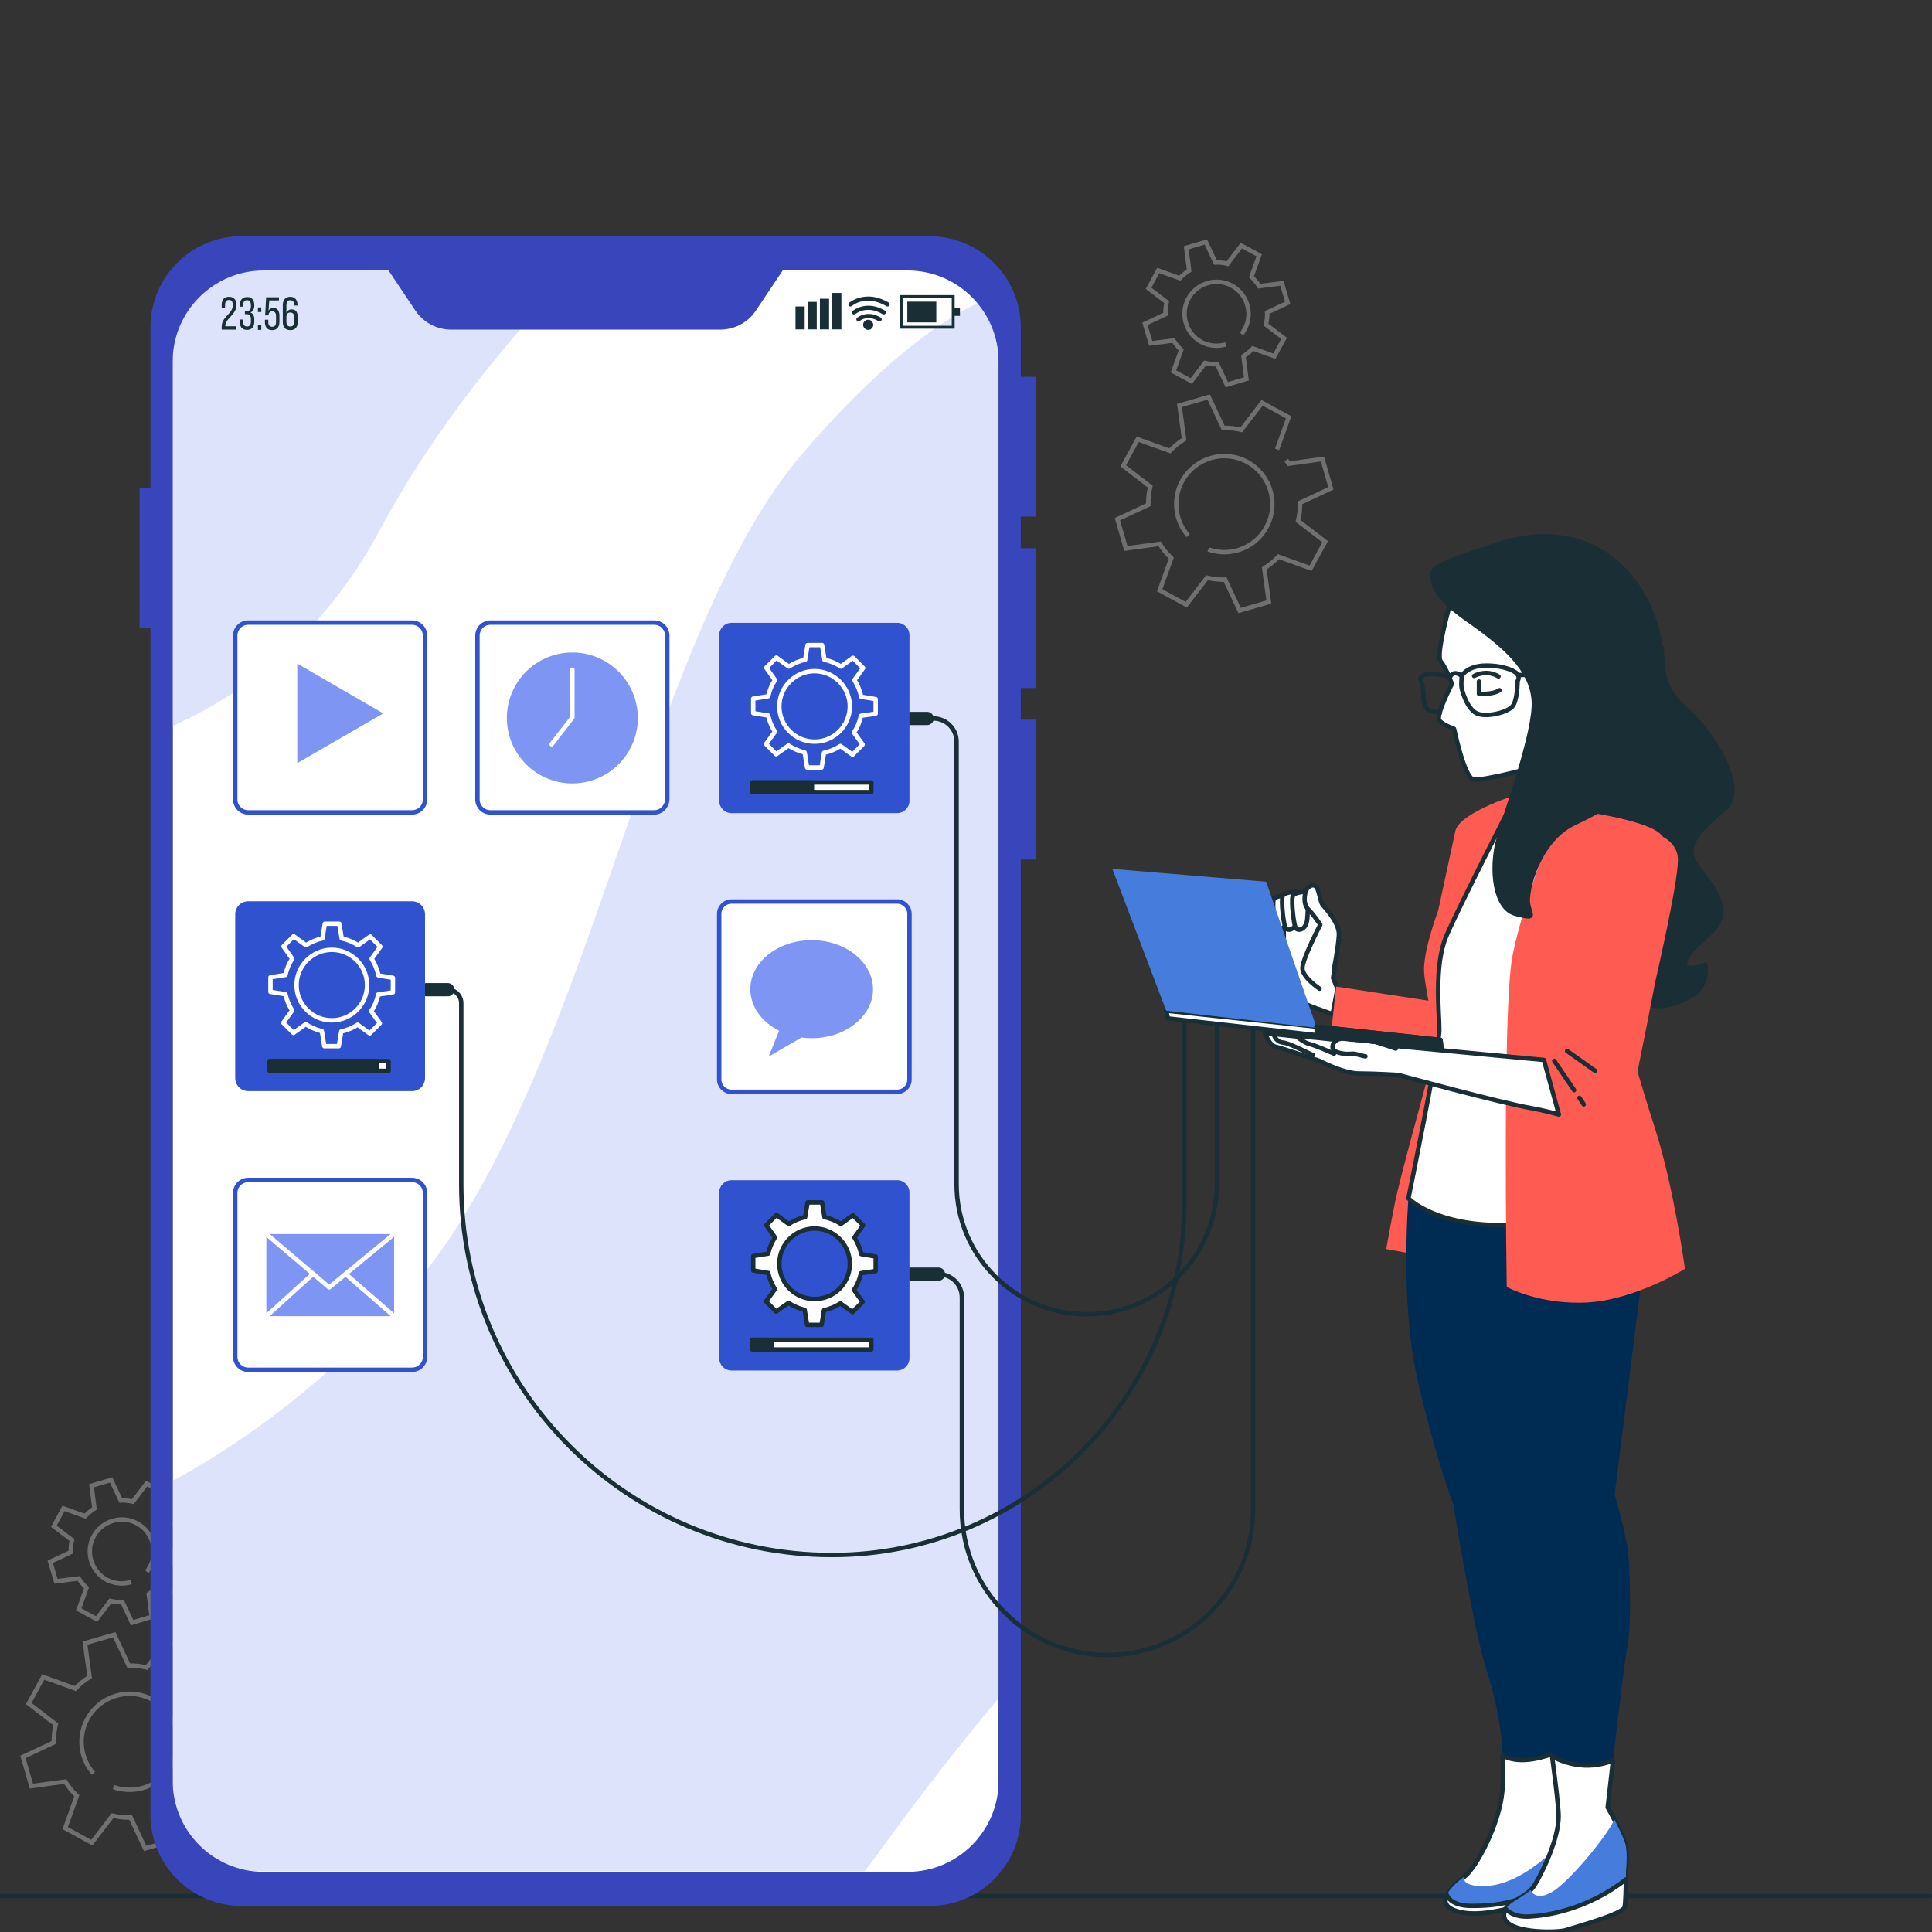 <?xml version="1.0" encoding="utf-8"?>
<!-- Generator: Adobe Illustrator 23.0.0, SVG Export Plug-In . SVG Version: 6.00 Build 0)  -->
<svg version="1.1" id="Layer_1" xmlns="http://www.w3.org/2000/svg" xmlns:xlink="http://www.w3.org/1999/xlink" x="0px" y="0px"
	 viewBox="0 0 800 800" style="enable-background:new 0 0 800 800;" xml:space="preserve">
<rect x="0" y="0" width="800" height="800" fill="#333333" stroke="none"/>
<style type="text/css">
	.st0{opacity:0.3;fill:none;stroke:#FFFFFF;stroke-width:1.826;stroke-miterlimit:10;}
	.st1{fill:none;stroke:#1A2E35;stroke-width:1.826;stroke-linecap:round;stroke-linejoin:round;stroke-miterlimit:10;}
	.st2{fill:#FFFFFF;}
	.st3{fill:#DEE3FC;}
	.st4{fill:#1A2E35;}
	.st5{fill:#3945BA;}
	.st6{fill:none;stroke:#1A2E35;stroke-width:5.477;stroke-linecap:round;stroke-linejoin:round;stroke-miterlimit:10;}
	.st7{fill:#3052CE;}
	.st8{fill:none;stroke:#FFFFFF;stroke-width:1.826;stroke-linecap:round;stroke-linejoin:round;stroke-miterlimit:10;}
	.st9{fill:#FFFFFF;stroke:#1A2E35;stroke-width:1.826;stroke-linecap:round;stroke-linejoin:round;stroke-miterlimit:10;}
	.st10{fill:#1A2E35;stroke:#1A2E35;stroke-width:1.826;stroke-linecap:round;stroke-linejoin:round;stroke-miterlimit:10;}
	.st11{fill:#FFFFFF;stroke:#3052CE;stroke-width:1.826;stroke-linecap:round;stroke-linejoin:round;stroke-miterlimit:10;}
	.st12{fill:#7F95F4;}
	.st13{fill:#FE5B52;}
	.st14{fill:#002C54;}
	.st15{fill:#467CDB;}
</style>
<g>
	<path class="st0" d="M75.6,698.6l4.8-13.3l-11-6l-8.6,11.2c-2.5-0.6-5-0.9-7.5-0.8l-6-12.8l-12.1,3.5l1.9,14
		c-2.1,1.3-4.1,2.9-5.9,4.8l-13.3-4.8l-6,11l11.2,8.6c-0.6,2.5-0.9,5-0.8,7.5l-12.8,6l3.5,12.1l14-1.9c1.3,2.1,2.9,4.1,4.8,5.9
		L27,757l11,6l8.6-11.2c2.5,0.6,5,0.9,7.5,0.8l6,12.8l12.1-3.5l-1.9-14c2.1-1.3,4.1-2.9,5.9-4.8l13.3,4.8l6-11l-11.2-8.6
		c0.6-2.5,0.9-5,0.8-7.5l12.8-6l-3.5-12.1l-14,1.9c-0.3-0.5-0.7-1-1-1.5 M38.7,734.3c-5.4-6.1-6.6-15.1-2.5-22.6
		c5.3-9.6,17.3-13.2,27-7.9c9.6,5.3,13.2,17.3,7.9,27c-4.7,8.7-15,12.4-24.1,9.2"/>
	<path class="st0" d="M32.6,666.4l7.4,4l5.7-7.5c1.7,0.4,3.4,0.6,5,0.5l4,8.5l8.1-2.4l-1.2-9.4c1.4-0.9,2.7-2,3.9-3.2l8.9,3.2l4-7.4
		l-7.5-5.7c0.4-1.7,0.6-3.4,0.5-5l8.5-4l-2.4-8.1l-9.4,1.2c-0.9-1.4-2-2.7-3.2-3.9l3.2-8.9l-7.4-4l-5.7,7.5c-1.7-0.4-3.4-0.6-5-0.5
		l-4-8.5l-8.1,2.4l1.2,9.4c-1.4,0.9-2.7,2-3.9,3.2l-8.9-3.2l-4,7.4l7.5,5.7c-0.4,1.7-0.6,3.4-0.5,5l-8.5,4l2.4,8.1l9.4-1.2
		c0.9,1.4,2,2.7,3.2,3.9L32.6,666.4z M54.3,655.1c-3.3,1-7,0.7-10.2-1c-6.4-3.5-8.8-11.6-5.3-18c3.5-6.4,11.6-8.8,18-5.3
		c6.4,3.5,8.8,11.6,5.3,18c-0.4,0.7-0.8,1.4-1.3,2"/>
</g>
<g>
	<path class="st0" d="M528.8,186.1l4.8-13.3l-11-6L514,178c-2.5-0.6-5-0.9-7.5-0.8l-6-12.8l-12.1,3.5l1.9,14
		c-2.1,1.3-4.1,2.9-5.9,4.8l-13.3-4.8l-6,11l11.2,8.6c-0.6,2.5-0.9,5-0.8,7.5l-12.8,6l3.5,12.1l14-1.9c1.3,2.1,2.9,4.1,4.8,5.9
		l-4.8,13.3l11,6l8.6-11.2c2.5,0.6,5,0.9,7.5,0.8l6,12.8l12.1-3.5l-1.9-14c2.1-1.3,4.1-2.9,5.9-4.8l13.3,4.8l6-11l-11.2-8.6
		c0.6-2.5,0.9-5,0.8-7.5l12.8-6l-3.5-12.1l-14,1.9c-0.3-0.5-0.7-1-1-1.5 M492,221.8c-5.4-6.1-6.6-15.1-2.5-22.6
		c5.3-9.6,17.3-13.2,27-7.9c9.6,5.3,13.2,17.3,7.9,27c-4.7,8.7-15,12.4-24.1,9.2"/>
	<path class="st0" d="M485.9,153.8l7.4,4l5.7-7.5c1.7,0.4,3.4,0.6,5,0.5l4,8.5l8.1-2.4l-1.2-9.4c1.4-0.9,2.7-2,3.9-3.2l8.9,3.2
		l4-7.4l-7.5-5.7c0.4-1.7,0.6-3.4,0.5-5l8.5-4l-2.4-8.1l-9.4,1.2c-0.9-1.4-2-2.7-3.2-3.9l3.2-8.9l-7.4-4l-5.7,7.5
		c-1.7-0.4-3.4-0.6-5-0.5l-4-8.5l-8.1,2.4l1.2,9.4c-1.4,0.9-2.7,2-3.9,3.2l-8.9-3.2l-4,7.4l7.5,5.7c-0.4,1.7-0.6,3.4-0.5,5l-8.5,4
		l2.4,8.1l9.4-1.2c0.9,1.4,2,2.7,3.2,3.9L485.9,153.8z M507.6,142.6c-3.3,1-7,0.7-10.2-1c-6.4-3.5-8.8-11.6-5.3-18
		c3.5-6.4,11.6-8.8,18-5.3c6.4,3.5,8.8,11.6,5.3,18c-0.4,0.7-0.8,1.4-1.3,2"/>
</g>
<line class="st1" x1="-0.6" y1="785.1" x2="799.4" y2="785.1"/>
<g>
	<path class="st2" d="M71.5,132.5v622.1c0,11.3,9.2,20.5,20.5,20.5h301c11.3,0,20.5-9.2,20.5-20.5V132.5c0-11.3-9.2-20.5-20.5-20.5
		H92C80.7,112,71.5,121.2,71.5,132.5z"/>
	<g>
		<g>
			<path class="st3" d="M413.5,147.7c0-8.6-3-16.4-8-22.6c-17.1,8.3-41.6,25.9-73.2,62.7c-68.1,79.2-88.9,271-169.5,354.3
				c-34.5,35.7-66.2,57.6-91.2,71v126c0,19.7,16,35.7,35.7,35.7H358c1.6-2,3.3-4.1,4.8-6.3c18.8-26,36.1-47.9,50.7-65.3V147.7z"/>
			<path class="st3" d="M71.5,147.7v152.9c27.8-12.4,61.5-36,85.6-80.8c24.4-45.4,55.9-82.3,81.1-107.9h-131
				C87.5,112,71.5,128,71.5,147.7z"/>
		</g>
	</g>
	<g>
		<g>
			<g>
				<path class="st4" d="M97.9,126.3c0,4.1-4.6,5.5-4.6,8.6v0.2h4.4v1.4h-5.9v-1.2c0-4.3,4.6-5.2,4.6-9c0-1.4-0.5-2.1-1.6-2.1
					c-1.1,0-1.6,0.8-1.6,2v1.2h-1.4v-1.1c0-2.1,0.9-3.4,3-3.4C97,122.9,97.9,124.3,97.9,126.3z"/>
				<path class="st4" d="M105.3,126.3v0.3c0,1.4-0.6,2.4-1.6,2.8c1.1,0.4,1.6,1.4,1.6,2.8v1c0,2.1-1,3.4-3,3.4c-2.1,0-3-1.3-3-3.4
					v-0.9h1.4v1c0,1.2,0.5,1.9,1.6,1.9c1.1,0,1.6-0.7,1.6-2.1v-1c0-1.3-0.6-2-1.7-2h-0.8v-1.3h0.9c1,0,1.6-0.7,1.6-1.8v-0.6
					c0-1.4-0.5-2.1-1.6-2.1c-1.1,0-1.6,0.7-1.6,2v0.7h-1.4v-0.6c0-2.1,1-3.4,3-3.4C104.3,122.9,105.3,124.3,105.3,126.3z"/>
				<path class="st4" d="M108.2,127.3v1.9h-1.4v-1.9H108.2z M108.2,134.7v1.9h-1.4v-1.9H108.2z"/>
				<path class="st4" d="M111.2,128.6c0.4-0.7,1.1-1.1,2-1.1c1.7,0,2.5,1.3,2.5,3.2v2.6c0,2.1-1,3.4-3,3.4c-2.1,0-3-1.3-3-3.4v-0.9
					h1.4v1c0,1.2,0.5,1.9,1.6,1.9c1.1,0,1.6-0.7,1.6-1.9v-2.6c0-1.2-0.5-1.9-1.6-1.9c-0.8,0-1.4,0.5-1.5,1.4v0.3h-1.4l0.4-7.5h5.3
					v1.3h-4L111.2,128.6z"/>
				<path class="st4" d="M123.2,126.3v0.2h-1.4v-0.3c0-1.2-0.5-1.9-1.6-1.9c-1.1,0-1.6,0.7-1.6,2.2v3c0.4-0.9,1.1-1.4,2.2-1.4
					c1.7,0,2.5,1.2,2.5,3.2v2c0,2.1-1,3.4-3.1,3.4c-2.1,0-3.1-1.3-3.1-3.4v-6.9c0-2.1,1-3.5,3.1-3.5
					C122.2,122.9,123.2,124.3,123.2,126.3z M118.6,131.3v2c0,1.2,0.5,1.9,1.6,1.9c1.1,0,1.6-0.7,1.6-1.9v-2c0-1.2-0.5-1.9-1.6-1.9
					C119.1,129.4,118.6,130.1,118.6,131.3z"/>
			</g>
			<g>
				<rect x="329.4" y="126.9" class="st4" width="3.8" height="9.5"/>
				<rect x="334.4" y="125" class="st4" width="3.8" height="11.4"/>
				<rect x="339.5" y="123.7" class="st4" width="3.8" height="12.7"/>
				<rect x="344.6" y="121.3" class="st4" width="3.8" height="15.1"/>
				<g>
					<g>
						<path class="st4" d="M395.3,136.1h-22.8v-13.9h22.8V136.1z M373.8,134.9h20.3v-11.4h-20.3V134.9z"/>
					</g>
					<g>
						<rect x="375.7" y="124.9" class="st4" width="12" height="8.6"/>
					</g>
					<g>
						<rect x="394.6" y="127.5" class="st4" width="2.9" height="3.3"/>
					</g>
				</g>
				<g>
					<path class="st4" d="M364.2,133.1c-0.1,0-0.3,0-0.4-0.1c-4.6-2.8-7.7-0.2-7.8-0.1c-0.4,0.3-0.9,0.3-1.2-0.1
						c-0.3-0.4-0.3-0.9,0.1-1.2c0.2-0.1,4.1-3.5,9.8-0.1c0.4,0.2,0.5,0.8,0.3,1.2C364.8,133,364.5,133.1,364.2,133.1z"/>
				</g>
				<g>
					<path class="st4" d="M365.9,130.2c-0.1,0-0.3,0-0.4-0.1c-6.7-4-11.2-0.1-11.3-0.1c-0.4,0.3-0.9,0.3-1.2-0.1
						c-0.3-0.4-0.3-0.9,0.1-1.2c0.1,0,5.5-4.7,13.3-0.1c0.4,0.2,0.5,0.8,0.3,1.2C366.5,130.1,366.2,130.2,365.9,130.2z"/>
				</g>
				<g>
					<path class="st4" d="M367.5,126.9c-0.1,0-0.3,0-0.4-0.1c-8.5-5-14.1-0.3-14.4-0.1c-0.4,0.3-0.9,0.3-1.2-0.1
						c-0.3-0.4-0.3-0.9,0.1-1.2c0.1-0.1,6.8-5.8,16.4-0.1c0.4,0.2,0.5,0.8,0.3,1.2C368,126.8,367.8,126.9,367.5,126.9z"/>
				</g>
				<g>
					<path class="st4" d="M361.6,134.5c0,1.2-1,2.1-2.1,2.1c-1.2,0-2.1-1-2.1-2.1c0-1.2,1-2.1,2.1-2.1
						C360.7,132.4,361.6,133.4,361.6,134.5z"/>
				</g>
			</g>
		</g>
	</g>
	<path class="st5" d="M422.7,135.6v20.4h6.3v57.9h-6.3V227h6.3v57.9h-6.3V298h6.3v57.9h-6.3v395.6c0,20.8-16.9,37.7-37.7,37.7H100
		c-20.8,0-37.7-16.9-37.7-37.7V260.1h-4.5v-57.9h4.5v-66.7c0-20.8,16.9-37.7,37.7-37.7h285C405.8,97.9,422.7,114.8,422.7,135.6z
		 M324.1,112L313,128.6c-3.3,5-8.9,7.9-14.9,7.9H186.9c-6,0-11.6-3-14.9-7.9L160.9,112h-51.7c-20.8,0-37.7,16.9-37.7,37.7v587.7
		c0,20.8,16.9,37.7,37.7,37.7h266.6c20.8,0,37.7-16.9,37.7-37.7V149.7c0-20.8-16.9-37.7-37.7-37.7H324.1z"/>
</g>
<g>
	<g>
		<path class="st1" d="M383.9,297.5h2.6c5.3,0,9.6,4.3,9.6,9.6v183.2c0,29.8,24.1,53.9,53.9,53.9l0,0c29.8,0,53.9-24.1,53.9-53.9
			V423"/>
		<line class="st6" x1="375.9" y1="297.5" x2="383.9" y2="297.5"/>
	</g>
	<g>
		<path class="st1" d="M185.4,409.8c3.1,0,5.6,2.5,5.6,5.6v75c0,84.8,68.7,153.5,153.5,153.5h0c80.6,0,145.9-65.3,145.9-145.9v-74.6
			"/>
		<line class="st6" x1="176.6" y1="409.8" x2="185.4" y2="409.8"/>
	</g>
	<g>
		<path class="st1" d="M388.6,527.6c5.4,0,9.7,4.3,9.7,9.7V625c0,33.3,27,60.3,60.3,60.3l0,0c33.3,0,60.3-27,60.3-60.3V425.6"/>
		<line class="st6" x1="377.2" y1="527.6" x2="388.6" y2="527.6"/>
	</g>
</g>
<g>
	<g>
		<path class="st7" d="M371.5,336.7h-68.6c-2.8,0-5.1-2.3-5.1-5.1V263c0-2.8,2.3-5.1,5.1-5.1h68.6c2.8,0,5.1,2.3,5.1,5.1v68.6
			C376.6,334.4,374.3,336.7,371.5,336.7z"/>
		<g>
			<path class="st8" d="M362.6,295.5v-6l-6-1c-0.5-2.5-1.5-4.8-2.8-6.9l3.6-5l-4.2-4.2l-5,3.6c-2-1.3-4.3-2.3-6.8-2.8l-1-6.1h-6
				l-1,6.1c-2.5,0.5-4.7,1.5-6.8,2.8l-5.1-3.7l-4.2,4.2l3.6,5.1c-1.3,2-2.3,4.3-2.8,6.7l-6.2,1v6l6.2,1c0.5,2.4,1.5,4.7,2.8,6.7
				l-3.7,5.1l4.2,4.2l5.1-3.6c2,1.3,4.3,2.3,6.7,2.9l1,6.2h6l1-6.1c2.5-0.5,4.8-1.5,6.8-2.8l5,3.6l4.2-4.2l-3.6-5
				c1.4-2,2.4-4.4,2.9-6.9L362.6,295.5z M337.3,307.1c-8.1,0-14.6-6.6-14.6-14.6s6.6-14.6,14.6-14.6s14.6,6.6,14.6,14.6
				S345.4,307.1,337.3,307.1z"/>
		</g>
		<rect x="311.6" y="324" class="st9" width="49.2" height="4"/>
		<rect x="311.6" y="324" class="st10" width="24.6" height="4"/>
	</g>
	<g>
		<path class="st11" d="M270.9,336.4h-67.8c-3,0-5.4-2.4-5.4-5.4v-67.8c0-3,2.4-5.4,5.4-5.4h67.8c3,0,5.4,2.4,5.4,5.4V331
			C276.2,334,273.8,336.4,270.9,336.4z"/>
		
			<ellipse transform="matrix(0.974 -0.228 0.228 0.974 -61.58 61.95)" class="st12" cx="237" cy="297.1" rx="27.1" ry="27.1"/>
		<polyline class="st8" points="228.4,308.2 237,297.1 237,277.3 		"/>
	</g>
	<g>
		<path class="st11" d="M170.6,336.4h-67.8c-3,0-5.4-2.4-5.4-5.4v-67.8c0-3,2.4-5.4,5.4-5.4h67.8c3,0,5.4,2.4,5.4,5.4V331
			C176,334,173.6,336.4,170.6,336.4z"/>
		<polyline class="st8" points="128.2,308.2 136.7,297.1 136.7,277.3 		"/>
		<polygon class="st12" points="158.7,295.4 123.1,274.8 123.1,316 		"/>
	</g>
	<g>
		<path class="st11" d="M371.5,452.1h-68.6c-2.8,0-5.1-2.3-5.1-5.1v-68.6c0-2.8,2.3-5.1,5.1-5.1h68.6c2.8,0,5.1,2.3,5.1,5.1v68.6
			C376.6,449.8,374.3,452.1,371.5,452.1z"/>
		<path class="st12" d="M336.1,389.3c-14,0-25.4,9.1-25.4,20.3c0,7.3,4.8,13.6,11.9,17.2l-4.3,10.7l13.6-7.9
			c1.4,0.2,2.8,0.3,4.2,0.3c14,0,25.4-9.1,25.4-20.3S350.1,389.3,336.1,389.3z"/>
	</g>
	<g>
		<path class="st7" d="M371.5,567.5h-68.6c-2.8,0-5.1-2.3-5.1-5.1v-68.6c0-2.8,2.3-5.1,5.1-5.1h68.6c2.8,0,5.1,2.3,5.1,5.1v68.6
			C376.6,565.2,374.3,567.5,371.5,567.5z"/>
		<g>
			<path class="st9" d="M362.6,526.3v-6l-6-1c-0.5-2.5-1.5-4.8-2.8-6.9l3.6-5l-4.2-4.2l-5,3.6c-2-1.3-4.3-2.3-6.8-2.8l-1-6.1h-6
				l-1,6.1c-2.5,0.5-4.7,1.5-6.8,2.8l-5.1-3.7l-4.2,4.2l3.6,5.1c-1.3,2-2.3,4.3-2.8,6.7l-6.2,1v6l6.2,1c0.5,2.4,1.5,4.7,2.8,6.7
				l-3.7,5.1l4.2,4.2l5.1-3.6c2,1.3,4.3,2.3,6.7,2.9l1,6.2h6l1-6.1c2.5-0.5,4.8-1.5,6.8-2.8l5,3.6l4.2-4.2l-3.6-5
				c1.4-2,2.4-4.4,2.9-6.9L362.6,526.3z M337.3,537.9c-8.1,0-14.6-6.6-14.6-14.6c0-8.1,6.6-14.6,14.6-14.6s14.6,6.6,14.6,14.6
				C351.9,531.4,345.4,537.9,337.3,537.9z"/>
		</g>
		<rect x="311.6" y="554.8" class="st9" width="49.2" height="4"/>
		<rect x="311.6" y="554.8" class="st10" width="8.1" height="4"/>
	</g>
	<g>
		<path class="st7" d="M170.6,451.8h-67.8c-3,0-5.4-2.4-5.4-5.4v-67.8c0-3,2.4-5.4,5.4-5.4h67.8c3,0,5.4,2.4,5.4,5.4v67.8
			C176,449.4,173.6,451.8,170.6,451.8z"/>
		<g>
			<path class="st8" d="M162.7,410.9v-6l-6-1c-0.5-2.5-1.5-4.8-2.8-6.9l3.6-5l-4.2-4.2l-5,3.6c-2-1.3-4.3-2.3-6.8-2.8l-1-6.1h-6
				l-1,6.1c-2.5,0.5-4.7,1.5-6.8,2.8l-5.1-3.7l-4.2,4.2l3.6,5.1c-1.3,2-2.3,4.3-2.8,6.7l-6.2,1v6l6.2,1c0.5,2.4,1.5,4.7,2.8,6.7
				l-3.7,5.1l4.2,4.2l5.1-3.6c2,1.3,4.3,2.3,6.7,2.9l1,6.2h6l1-6.1c2.5-0.5,4.8-1.5,6.8-2.8l5,3.6l4.2-4.2l-3.6-5
				c1.4-2,2.4-4.4,2.9-6.9L162.7,410.9z M137.4,422.5c-8.1,0-14.6-6.6-14.6-14.6s6.6-14.6,14.6-14.6c8.1,0,14.6,6.6,14.6,14.6
				S145.5,422.5,137.4,422.5z"/>
		</g>
		<g>
			<rect x="111.7" y="439.4" class="st9" width="49.2" height="4"/>
			<rect x="111.7" y="439.4" class="st10" width="44.5" height="4"/>
		</g>
	</g>
	<g>
		<g>
			<path class="st11" d="M170.6,567.2h-67.8c-3,0-5.4-2.4-5.4-5.4v-67.8c0-3,2.4-5.4,5.4-5.4h67.8c3,0,5.4,2.4,5.4,5.4v67.8
				C176,564.8,173.6,567.2,170.6,567.2z"/>
			<polyline class="st8" points="128.2,539.1 136.7,528 136.7,508.2 			"/>
		</g>
		<g>
			<rect x="110.3" y="511" class="st12" width="52.9" height="34"/>
			<polyline class="st8" points="110.3,511 136.3,533.1 162.8,511.3 			"/>
			<line class="st8" x1="110.3" y1="545" x2="129.3" y2="527.8"/>
			<line class="st8" x1="163.2" y1="545" x2="143.4" y2="527.8"/>
		</g>
	</g>
</g>
<g>
	<path class="st10" d="M697.1,292.6c-11-9.3-8.9-24.1-8.9-24.1s-45.1,41-47.5,54.3c-2.3,13.4,31.4,61.6,36.6,69.2
		c0.6,0.9,1.5,1.7,2.5,2.2c-1.4,3.5-2.4,7.5-2.4,12.6c0.1,14.8,16.9,9.6,23.6,5.1c6.8-4.5,5.1-12.4,5.1-12.4s-8.4,3.4-8.4-0.6
		c0-3.9,7.9-10.1,7.9-10.1l-0.2-0.1c1.6-1.3,3.2-2.7,4.5-4.2c8.7-10.5-5.8-22.1-8.7-28.5s2.3-12.2,12.8-20.9
		C724.4,326.3,708.1,301.9,697.1,292.6z"/>
	<g>
		<g>
			<path class="st9" d="M531.5,382.6c0,0,0.4,8.3-0.4,15.3c-0.9,7,3.9,14.6,6.3,16.3c2.4,1.7,14.4,5.7,14.4,5.7l2-10.5L552,405
				l2.4-15.9c0,0-1.7-5-3.9-8.5c-2.2-3.5-8.1-7.2-8.5-7.8c-0.4-0.7-7.6,0.9-8.3,0.9c-0.7,0-3.9,1.3-3.9,1.3L531.5,382.6z"/>
			<path class="st9" d="M527.8,371.9c0,0-3.7,0.3-4.2,1.8s1.1,10.1,2,10.8c0.9,0.8,3.5,0,3.5-3.5
				C529.2,377.6,528.8,373.3,527.8,371.9z"/>
			<path class="st9" d="M532.1,370.9c0,0-4.1,0-4.7,1.6s0.3,11,1.3,11.9c0.9,0.9,3.8,0.3,4.1-3.5C533,377.2,533,372.5,532.1,370.9z"
				/>
			<path class="st9" d="M536.4,369.3c0,0-4.6,0-5.3,1.8c-0.7,1.8,0.4,12.4,1.4,13.4c1.1,1.1,4.2,0.4,4.6-3.9
				C537.5,376.4,537.5,371.1,536.4,369.3z"/>
			<path class="st9" d="M540.6,369.3c0,0-4.6,0-5.3,1.8c-0.7,1.8,0.4,12.4,1.4,13.4c1.1,1.1,4.2,0.4,4.6-3.9
				C541.7,376.4,541.7,371.1,540.6,369.3z"/>
			<path class="st9" d="M552.3,401.6c0,0,1.8-9.2,2.1-14.2c0.4-5-5.3-11-6.7-12.7c-1.4-1.8-1.4-8.1-3.9-8.1s-3.2,2.8-3.2,2.8
				s-1.4,4.6,1.1,7.1s5,6.4,5,6.4s-7.4,14.2-7.4,18s7.1,8.5,7.1,8.5"/>
		</g>
		<polygon class="st13" points="553.3,408.5 551.4,425.5 598,440.8 597.6,415.3 		"/>
	</g>
	<path class="st13" d="M630.3,328.3c0,0-26,7.8-27.7,15.9c-1.7,8.1-7.1,32.9-7.1,32.9s-6.4,16.9-5.8,25.6c0.6,8.7,5.8,26.2,2.9,37.8
		c-2.9,11.6-12.8,46.5-15.1,58.1c-2.3,11.6-3.5,18.6-3.5,18.6l9.3,1.7l12.8,1.7c0,0,5.2-34.9,9.3-65.1c4.1-30.2-6.4-51.1,3.5-70.9
		c9.9-19.8,33.7-39.5,32-47.7C639,328.9,630.3,328.3,630.3,328.3z"/>
	<g>
		<path class="st14" d="M583.2,496.3c0,0-3.5,42.4,3.5,73.8c7,31.4,15.1,52.9,15.1,52.9s8.1,51.1,13.9,69.2
			c5.8,18,7.6,35.5,6.4,49.4c-1.2,13.9-11,32-15.7,35.5c-4.6,3.5-13.9,11.6-2.3,14.5c11.6,2.9,26.6-3.8,33.7-4.1
			c13.9-0.6,15.7-9.9,15.7-18.6s-8.1-38.4-5.8-53.5c2.3-15.1,2.9-65.1,0.6-78.5c-2.3-13.4-3.5-25.6-3.5-25.6L643,502.7l-57.5-8.1
			L583.2,496.3z"/>
		<path class="st9" d="M647.3,724.5c-13.4,5.8-20.9,4.8-25.1,2.4c0.3,5.2,0.2,10.1-0.1,14.7c-1.2,13.9-11,32-15.7,35.5
			c-4.6,3.5-13.9,11.6-2.3,14.5c11.6,2.9,26.6-3.8,33.7-4.1c13.9-0.6,15.7-9.9,15.7-18.6C653.5,761.6,648,740.2,647.3,724.5z"/>
		<path class="st15" d="M653.5,767.5c0-0.1,0-0.2,0-0.3c0-0.5-0.1-1-0.2-1.6c0-0.1,0-0.2,0-0.4c-0.1-0.5-0.1-1.1-0.2-1.7
			c0-0.1,0-0.1,0-0.2c-0.1-0.6-0.2-1.3-0.3-2c0-0.2-0.1-0.4-0.1-0.6c-0.1-0.6-0.2-1.3-0.3-2c-0.1-0.4-0.1-0.7-0.2-1.1
			c0-0.1,0-0.2,0-0.2c-0.8,0.8-1.7,1.7-2.6,2.6C640.1,770,627.4,781,614,781c-6.4,0-8-1.8-7.9-3.8c-4.7,3.6-13.3,11.4-1.9,14.2
			c11.6,2.9,26.6-3.8,33.7-4.1c13.9-0.6,15.7-9.9,15.7-18.6C653.5,768.4,653.5,768,653.5,767.5z"/>
		<path class="st9" d="M641.9,779.3c-11,8.7-22.7,9.9-32.5,9.9c-7.6,0-9.7-3.1-10.3-4.5c-1.3,2.8-0.7,5.4,5,6.9
			c11.6,2.9,26.6-3.8,33.7-4.1c13.1-0.5,15.4-8.8,15.7-17.1C650.7,772.4,646.8,775.4,641.9,779.3z"/>
	</g>
	<path class="st14" d="M620.4,560.8c0,0,5.8,73.8,10.5,93.6c4.6,19.8,14.5,88.3,14.5,97.6s-6.4,22.7-9.9,28.5
		c-3.5,5.8-12.8,7-12.8,12.2c0,5.2,18.6,5.2,22.1,5.8c3.5,0.6,27.3-5.8,27.9-8.7c0.6-2.9,0.6-15.1,0.6-15.1s0.6-5.8,0-9.9
		c-0.6-4.1-7.6-16.3-7.6-16.3s6.4-57,8.1-66.3c1.7-9.3,1.2-28.5,0.6-37.2c-0.6-8.7-5.8-26.2-5.8-26.2l11.6-92.4l-1.2-29.6
		c0,0-16.3,1.7-34.3,1.7c-18,0-30.8,0-30.8,0l1.2,22.1"/>
	<path class="st9" d="M672.7,789.7c0.6-2.9,0.6-15.1,0.6-15.1s0.6-5.8,0-9.9c-0.6-4.1-7.6-16.3-7.6-16.3s1-8.5,2.2-19.4
		c-11.3,4.5-20.9,0.6-25.2-1.7c1.6,12.1,2.7,21.6,2.7,24.7c0,9.3-6.4,22.7-9.9,28.5c-3.5,5.8-12.8,7-12.8,12.2
		c0,5.2,18.6,5.2,22.1,5.8C648.3,799,672.1,792.6,672.7,789.7z"/>
	<path class="st15" d="M672.7,789.7c0.6-2.9,0.6-15.1,0.6-15.1s0.6-5.8,0-9.9c-0.3-2.3-2.8-7.4-4.8-11.3c-0.1,0.3-0.3,0.5-0.4,0.8
		c-3.5,7-18.4,25.1-25.4,29.2c-7,4.1-8.9-0.7-8.9-0.7h-0.2c-4.2,3.9-10.5,5.5-10.9,9.9c-0.8,8.3,22,7.7,25.3,6.7
		C651.4,798.2,672.1,792.6,672.7,789.7z"/>
	<path class="st9" d="M672.7,789.7c0.4-1.9,0.5-7.6,0.6-11.5c-16.1,12.6-32.8,15-39.9,15.4c-6.7,0.4-9.4-2.6-9.9-3.1
		c-0.4,0.6-0.6,1.3-0.7,2.1c-0.8,8.3,22,7.7,25.3,6.7C651.4,798.2,672.1,792.6,672.7,789.7z"/>
	<path class="st9" d="M626.8,331.2c0,0-22.7,44.2-27.9,56.4c-5.2,12.2-2.9,32-2.9,38.9c0,7-12.8,69.7-12.8,69.7s11.6,12.2,42.4,11
		c30.8-1.2,49.4-8.7,49.4-8.7s-7-57.5-7-69.7c0-12.2,15.1-64.5,13.4-78.5c-1.7-13.9-22.7-12.8-27.9-13.9
		C648.3,335.3,626.8,331.2,626.8,331.2z"/>
	<g>
		<path class="st9" d="M600.8,248.8c0,0-6.5,22.3-4.2,25.1c2.3,2.8,4.6,9.3,4.6,9.3s-7,13.5-5.1,15.3c1.9,1.9,6,3.3,6,3.3
			s4.2,20,7.9,20.9s25.6-5.1,25.6-5.1s13-11.6,7.9-32.5c-5.1-20.9-25.6-35.8-29.3-37.6C610.5,245.5,600.8,248.8,600.8,248.8z"/>
		<path class="st1" d="M612.4,282.2v5.1c0,0,5.8,0.4,8.5-1.5"/>
		<path class="st1" d="M610.4,279.9c0,0,4.9-2.9,10.1,0.2"/>
		<path class="st1" d="M605.3,279.9c0,0,2.1-4.3,10.1-4.3c8,0,12.5,2.5,13.2,3.9c0.6,1.4-0.2,2.5-0.2,2.5s0,8.4-2.3,10.7
			c-2.3,2.3-10.5,4.5-14.6,2.7c-4.1-1.9-6.4-9.9-6.4-11.7C605.1,281.7,605.3,279.9,605.3,279.9z"/>
		<line class="st1" x1="628.5" y1="279.5" x2="631.8" y2="279.5"/>
		<path class="st1" d="M605.3,279.9c0,0-3.5-2.9-4.9,0.6"/>
		<path class="st1" d="M598.9,279.9c0,0-2.9-0.8-6.4-0.8s-4.5,1.4-4.3,2.1c0.2,0.6,1.2,3.7,1.2,6c0,2.3,0.2,5.8,2.3,6.8
			c2.1,1,4.5,1.2,4.5,1.2"/>
	</g>
	<path class="st13" d="M646,334.7c0,0-15.7,39.5-19.8,61.6c-4.1,22.1-2.3,136.6-2.3,136.6s13.9,7.6,33.7,6.4
		c19.8-1.2,40.1-13.9,40.1-13.9s-4.6-33.7-12.2-57.5c-7.6-23.8-10.5-34.9-10.5-34.9s15.1-77.3,13.9-85.4
		C687.8,339.3,646,334.7,646,334.7z"/>
	<path class="st10" d="M616.1,226.9c0,0-22.8,6.5-22.8,10.2c0,3.7-0.9,8.8,14.4,19.5c15.3,10.7,26.5,20.4,27.4,33.5
		c0.9,13-12.1,47.4-14.9,58.6c-2.8,11.2-1.4,27.4,7.4,29.7c8.8,2.3,6,0.9,5.1-4.2c-0.9-5.1,4.2-26.5,19.5-33.5
		c15.3-7,32-18.1,35.3-39c3.5-21.8,2.1-53.4-20.4-70.6C644.4,213.6,616.1,226.9,616.1,226.9z"/>
	<g>
		<g>
			<path class="st13" d="M658.2,377.7l-5.8,53.5l-3.5,1.2v2.9l-3.5,1.7l-1.7,2.3l-80.8-7.6c0,0-18.6-2.3-22.1-2.3
				c-3.5,0-16.9-1.7-16.9-1.7s1.7,5.2,4.6,5.8c2.9,0.6,18,5.8,18,5.8s9.9,5.2,16.3,5.2c6.4,0,16.3,0.6,16.3,0.6s42.4,11.6,55.8,13.9
				c13.4,2.3,24.4,7.6,29.1,5.8c4.6-1.7,10.5-6.4,12.2-12.8c1.7-6.4,9.3-45.9,9.3-45.9s9.3-40.1,9.3-50c0-9.9-13.4-15.1-25.6-8.7"/>
			<path class="st9" d="M645.5,461.5l-6.2-22.6l-76.5-7.2c0,0-18.6-2.3-22.1-2.3c-3.5,0-16.9-1.7-16.9-1.7s1.7,5.2,4.6,5.8
				c2.9,0.6,18,5.8,18,5.8s9.9,5.2,16.3,5.2c6.4,0,16.3,0.6,16.3,0.6s42.4,11.6,55.8,13.9C638.7,459.7,642.2,460.6,645.5,461.5z"/>
			<line class="st1" x1="654" y1="454.6" x2="655.8" y2="457.3"/>
			<line class="st1" x1="643.6" y1="439.3" x2="651.8" y2="451.4"/>
			<line class="st1" x1="648.9" y1="435.2" x2="660.5" y2="443.4"/>
		</g>
		<path class="st1" d="M527.5,428.5c0,0,0.8,3,3.8,3.2c3,0.3,11.6,5.1,12.4,5.1"/>
		<path class="st1" d="M537.1,429.3c0,0,2.7,2.4,5.1,3c2.4,0.5,10.2,4,10.2,4"/>
		<path class="st9" d="M578,434.2c0,0-12-4.1-13-3.8c-1,0.3-4.5,0.3-8.5-0.3c-4-0.5-6.5,4-3.2,5.4c3.2,1.3,5.9,0.8,7,0.8
			s4.3,1.1,5.1,1.1"/>
	</g>
	<g>
		<polygon class="st9" points="483.6,421.7 596.9,434.5 596.5,430.6 482.9,418.5 		"/>
		<polygon class="st15" points="482.9,418.5 460.6,359.8 524.3,365.1 545.2,425.6 		"/>
		<polygon class="st10" points="545.2,425.6 545.2,428.7 596.9,434.5 596.5,430.6 545.1,425.1 		"/>
	</g>
</g>
</svg>
